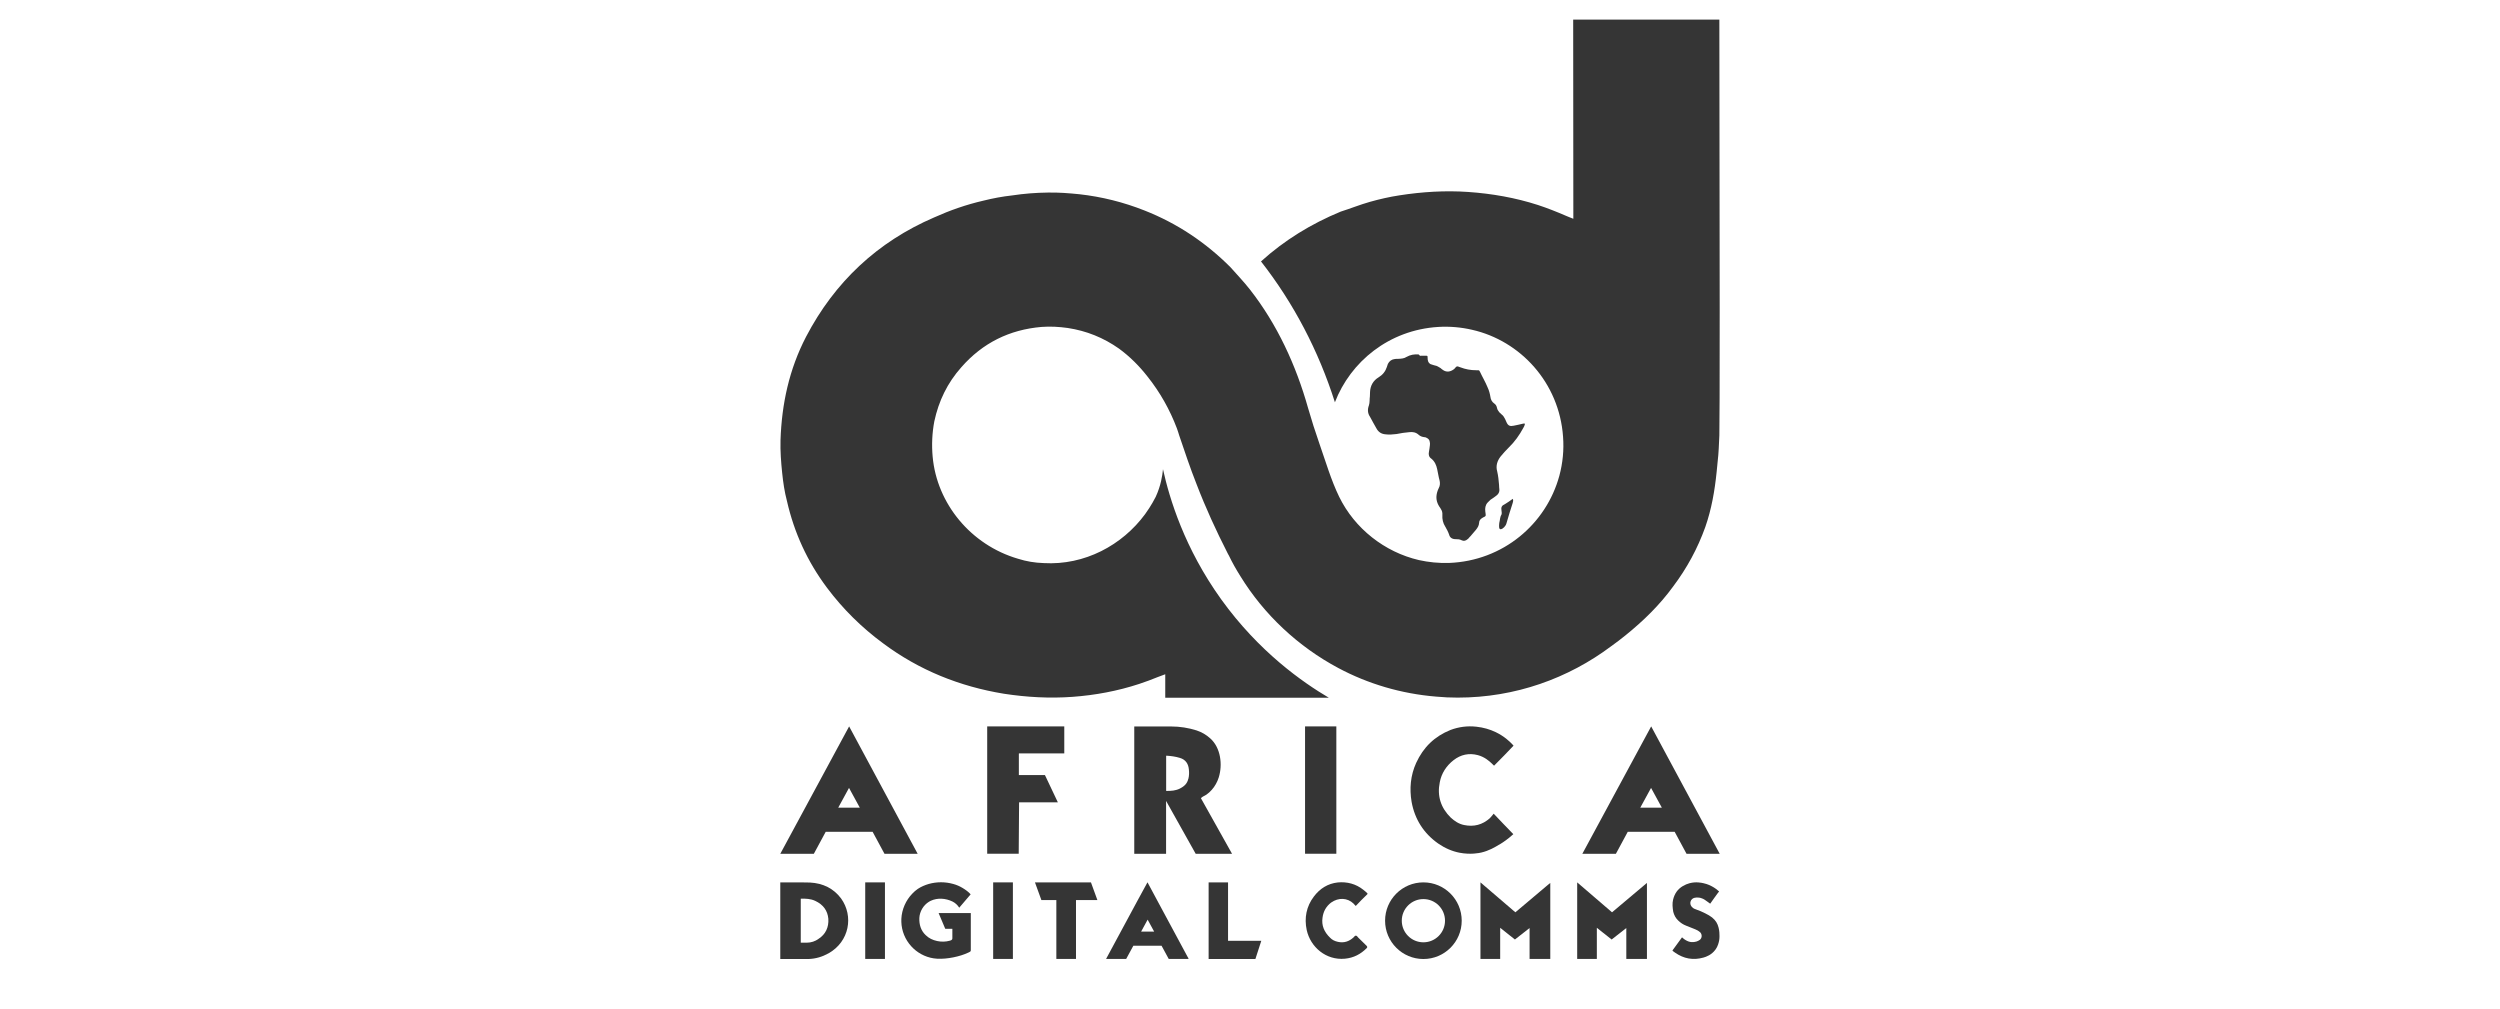 <?xml version="1.0" encoding="UTF-8"?>
<svg id="Calque_1" data-name="Calque 1" xmlns="http://www.w3.org/2000/svg" viewBox="0 0 330.81 133.53">
  <defs>
    <style>
      .cls-1 {
        fill: #353535;
      }
    </style>
  </defs>
  <path class="cls-1" d="M227.5,2.59h-19.33l.02,26.36c-.17-.07-.35-.14-.53-.21-.14-.06-.28-.11-.41-.17-1.25-.54-2.48-1.03-3.76-1.45-2.98-.96-6.07-1.5-9.22-1.72-3.04-.21-6.09-.02-9.1,.45-1.32,.2-2.62,.5-3.9,.86-1.31,.37-2.56,.88-3.86,1.29-3.9,1.61-7.44,3.78-10.55,6.59,4.32,5.53,7.61,11.82,9.78,18.64,2.06-5.35,7.14-9.57,13.68-9.97,1.5-.09,3.02,.04,4.48,.38,6.38,1.45,11.53,6.99,12.03,14.16,.13,1.75-.04,3.47-.49,5.15-1.73,6.38-7.44,11.27-14.6,11.54-1.36,.04-2.69-.09-3.99-.38-4.54-1.06-8.49-4.17-10.54-8.36-1.09-2.24-1.81-4.74-2.63-7.07-.54-1.55-1.04-3.11-1.49-4.68-1.59-5.65-4.08-11.08-7.71-15.71-.81-1.03-1.7-1.96-2.57-2.94-3.27-3.27-7.05-5.8-11.37-7.5-2.78-1.1-5.66-1.82-8.62-2.15-1.39-.14-2.78-.25-4.17-.22-1.61,.02-3.14,.14-4.73,.38-1.28,.14-2.55,.38-3.79,.69-2.26,.52-4.43,1.28-6.52,2.22-7.5,3.23-13.17,8.55-16.95,15.79-2.24,4.32-3.22,8.89-3.38,13.68-.04,1.46,.07,2.91,.22,4.35,.13,1.26,.31,2.49,.63,3.7,.96,4.21,2.71,8.02,5.29,11.47,2.11,2.82,4.61,5.29,7.44,7.37,4.77,3.56,10.14,5.71,15.99,6.67,3.02,.46,6.02,.63,9.07,.41,3-.22,5.96-.77,8.82-1.71,.43-.14,.86-.29,1.28-.45,.76-.29,1.46-.58,2.17-.83v3.11h21.65c-3.47-2.05-9.25-6.07-14.26-13.04-4.85-6.76-6.83-13.31-7.69-17.2-.08,.87-.29,2.19-.96,3.65-.04,.08-.59,1.18-1.41,2.3-3.02,4.1-8,6.79-13.43,6.47-1.16-.04-2.28-.22-3.4-.58-6.22-1.82-10.73-7.3-11.28-13.51-.14-1.55-.07-3.13,.22-4.66,.58-2.71,1.73-5.09,3.58-7.17,2.82-3.22,6.38-4.97,10.61-5.33,1.16-.09,2.31-.02,3.47,.14,2.48,.38,4.72,1.28,6.78,2.73,1.46,1.07,2.71,2.33,3.79,3.72,1.64,2.06,2.93,4.35,3.87,6.83,.11,.25,.27,.85,.29,.89,.74,2.17,1.46,4.35,2.31,6.49,1.19,3.11,2.6,6.18,4.1,9.12,.04,.11,.13,.22,.18,.33,.45,.94,.96,1.84,1.52,2.73,3.13,5.09,7.64,9.32,12.97,12.16,3.9,2.08,8.29,3.4,12.96,3.78,.94,.09,1.88,.13,2.82,.13,7.64,0,14.65-2.55,20.33-6.81,.65-.45,1.26-.94,1.88-1.43,2.39-1.93,4.52-4.01,6.31-6.47,1.82-2.42,3.23-5.02,4.25-7.86,.83-2.38,1.25-4.82,1.5-7.28,.07-.76,.14-1.5,.22-2.24,0,0,.1-1.28,.14-2.6,.06-1.82,.06-24.29,0-55.01Z"/>
  <path class="cls-1" d="M187.94,47.07h.83c.07,0,.13,.04,.13,.13,0,.13,.02,.25,.02,.38,.04,.33,.2,.58,.52,.65,.13,.04,.31,.11,.43,.13,.29,.04,.49,.2,.74,.34,.13,.11,.23,.2,.38,.29,.45,.29,.94,.2,1.36-.11,.04-.02,.04-.04,.11-.09,.13-.11,.2-.31,.38-.31,.13,0,.29,.11,.42,.13,.65,.25,1.34,.38,2.06,.38h.31c.07,0,.13,.04,.14,.11,.02,.02,.02,.04,.04,.04,.34,.74,.74,1.39,1.03,2.11,.2,.42,.31,.85,.38,1.28,.04,.34,.2,.65,.49,.85,.2,.13,.33,.33,.38,.6,.04,.2,.14,.38,.31,.58,.11,.11,.2,.2,.31,.29,.2,.14,.34,.38,.45,.6,.07,.14,.13,.31,.2,.45,.2,.43,.45,.54,.94,.43,.38-.09,.76-.14,1.14-.25,.04-.02,.13-.02,.2-.04,.11-.02,.13,.02,.13,.13-.04,.14-.11,.31-.2,.45-.52,.96-1.14,1.84-1.93,2.6-.38,.38-.76,.79-1.08,1.19-.45,.58-.65,1.25-.45,1.95,.14,.6,.2,1.19,.25,1.81,0,.2,.02,.38,.04,.58,.02,.25-.04,.45-.2,.65-.11,.11-.2,.2-.34,.29-.2,.14-.42,.31-.65,.45-.13,.11-.23,.25-.38,.38-.29,.33-.34,.74-.29,1.16,.02,.09,.04,.2,.04,.29,.04,.31,.02,.33-.23,.45-.04,.04-.13,.04-.2,.11-.23,.13-.43,.34-.43,.65-.02,.38-.2,.65-.43,.94-.31,.33-.6,.74-.9,1.03-.04,.09-.13,.14-.2,.2-.23,.2-.49,.29-.8,.13-.23-.13-.52-.14-.8-.14-.42,0-.74-.2-.83-.58-.13-.38-.33-.76-.52-1.08-.29-.45-.42-.98-.38-1.55,.02-.31-.04-.54-.2-.78-.04-.11-.13-.2-.2-.31-.38-.6-.49-1.19-.29-1.91,.04-.2,.13-.34,.2-.52,.2-.34,.2-.74,.11-1.08-.13-.45-.2-.98-.31-1.46-.11-.54-.33-1.03-.78-1.39-.31-.2-.38-.54-.31-.87,.04-.31,.11-.58,.13-.9,.02-.13,.02-.31-.02-.45-.04-.31-.23-.45-.52-.58-.07-.02-.14-.04-.23-.04-.29-.04-.52-.13-.74-.33-.34-.31-.78-.38-1.19-.33-.58,.04-1.16,.14-1.72,.25-.45,.04-.94,.11-1.43,.04-.58-.04-.98-.31-1.25-.83-.29-.49-.54-.98-.83-1.5-.31-.45-.34-.98-.14-1.5,.13-.38,.07-.83,.13-1.19,.02-.2,0-.42,.02-.6,.04-.83,.42-1.5,1.14-1.93,.54-.33,.9-.79,1.08-1.35,.04-.13,.11-.31,.14-.42,.2-.38,.49-.6,.94-.65,.13-.02,.31-.02,.45-.02,.38-.02,.76-.04,1.07-.25,.52-.29,1.03-.38,1.63-.33,.14,.2,.22,.2,.25,.2h0Z"/>
  <path class="cls-1" d="M200.17,66c.11,.2,.04,.38,0,.54-.29,.9-.58,1.82-.83,2.71-.02,.11-.07,.18-.13,.29-.11,.18-.23,.29-.42,.42-.25,.13-.38,.09-.42-.18-.02-.18,0-.38,.02-.58,.11-.38,.07-.76,.29-1.1,.07-.18,.02-.38,0-.58-.07-.38,.04-.63,.42-.79,.36-.23,.7-.43,1.07-.72"/>
  <g>
    <path class="cls-1" d="M176.16,119.42c.95-.67,2.13-.64,2.95,.15,.07,.11,.18,.18,.29,.31,.53-.55,.98-1.04,1.51-1.53,0,0,.02,0,.02-.02,.04-.04,.04-.11,0-.13-.15-.13-.31-.31-.53-.46-.98-.78-2.15-1.09-3.39-.97-1.31,.15-2.35,.8-3.15,1.86-1,1.31-1.29,2.84-.95,4.44,.49,2.24,2.55,4.03,5.06,3.79,1.15-.11,2.08-.6,2.88-1.4q.13-.13,0-.29c-.38-.36-.75-.73-1.13-1.11-.11-.13-.18-.25-.31-.25s-.2,.13-.29,.22c-.6,.55-1.28,.78-2.08,.6-.42-.09-.77-.26-1.04-.55-.78-.75-1.15-1.62-1-2.64,.11-.86,.49-1.51,1.15-2.02Z"/>
    <path class="cls-1" d="M125.09,122.9h.93c0,.43,0,.86,0,1.29,0,.18-.2,.25-.35,.29-.54,.15-1.12,.16-1.67,.04-.58-.13-1.07-.35-1.51-.78-.64-.6-.87-1.4-.84-2.26,.04-.87,.54-1.71,1.28-2.16,.07-.04,.14-.08,.22-.12,.92-.43,1.98-.34,2.88,.09,.37,.18,.68,.47,.9,.82l1.51-1.77c-.29-.33-.67-.6-1.05-.83-.39-.24-.81-.42-1.25-.54-1.08-.3-2.17-.3-3.25,0-.51,.15-1,.36-1.44,.65-.27,.18-.51,.4-.73,.63-.43,.44-.77,.96-1.02,1.52-.25,.57-.4,1.19-.43,1.81-.01,.28,0,.56,.03,.84,.29,2.42,2.29,4.3,4.7,4.44,.71,.04,1.45-.04,2.15-.18,.7-.14,1.41-.35,2.05-.66,.13-.06,.26-.11,.26-.27v-4.93h-4.26l.87,2.06Z"/>
    <path class="cls-1" d="M153.15,119.19l-1.31-2.44-1.33,2.44-4.15,7.7h2.66l.95-1.75h3.73l.95,1.75h2.6l.02-.05c-.02-.09-.07-.13-.11-.2l-4.01-7.45Zm-2.15,4.08l.86-1.58,.86,1.58h-1.71Z"/>
    <path class="cls-1" d="M226.59,121.43c-.29-.22-.6-.41-.96-.58-.41-.21-.76-.35-1.02-.44-.34-.13-.55-.18-.73-.4-.06-.07-.23-.27-.21-.56,0,0,.02-.3,.24-.49,.07-.06,.15-.1,.15-.1,.04-.02,.17-.08,.43-.1,.27-.01,.48,.04,.56,.06,.24,.07,.4,.16,.51,.23,.04,.02,.09,.06,.44,.31,.12,.09,.23,.17,.3,.22,.05-.07,1.09-1.55,1.18-1.62-.22-.2-.54-.46-.96-.68-.52-.28-.96-.38-1.1-.41-.31-.07-1.01-.22-1.85,0-.3,.08-.59,.2-.88,.37-.69,.41-1.1,.99-1.3,1.8-.13,.52-.07,1.06,.02,1.61,.11,.43,.31,.83,.65,1.15,.31,.31,.67,.54,1.06,.69,.34,.13,.69,.27,1.03,.41,.14,.07,.31,.13,.45,.2,.14,.07,.27,.18,.4,.29,.25,.29,.22,.74-.07,.97-.13,.09-.29,.18-.43,.22-.65,.18-1.11,.07-1.66-.32-.04-.04-.2-.18-.27-.23,0,0-1.26,1.73-1.26,1.73-.04,.05,.32,.28,.36,.31,.27,.19,.56,.35,.86,.48,.59,.26,1.24,.37,1.88,.33,.33-.02,.67-.08,.99-.17,.36-.1,1.08-.35,1.59-1.05,.2-.28,.31-.54,.36-.7,.12-.37,.18-.66,.18-1.08,0-.33-.01-.68-.12-1.13-.13-.54-.39-.97-.84-1.33Z"/>
    <path class="cls-1" d="M107.17,116.78c-.42-.01-1.24-.02-1.24-.02h-2.68v10.14h3.76c.96-.04,1.79-.29,2.64-.76,2.73-1.54,3.34-4.91,1.64-7.26-.99-1.32-2.39-2.01-4.12-2.1Zm1.16,7.44c-.45,.34-1.01,.52-1.59,.52h-.78v-5.82c.67-.02,1.3,0,1.92,.29,1.05,.49,1.63,1.28,1.73,2.37,.07,1.12-.36,2.04-1.28,2.64Z"/>
    <polygon class="cls-1" points="144.36 116.76 136.95 116.76 137.8 119.1 139.78 119.1 139.78 126.89 139.81 126.89 142.35 126.89 142.38 126.89 142.38 119.1 145.21 119.1 144.36 116.76"/>
    <path class="cls-1" d="M162.51,116.76h-2.58v10.14h6.19l.78-2.41h-4.4v-7.73Z"/>
    <path class="cls-1" d="M188.35,116.76c-2.8,0-5.07,2.27-5.07,5.07s2.27,5.07,5.07,5.07,5.07-2.27,5.07-5.07-2.27-5.07-5.07-5.07Zm0,7.93c-1.58,0-2.86-1.28-2.86-2.86s1.28-2.86,2.86-2.86,2.86,1.28,2.86,2.86-1.28,2.86-2.86,2.86Z"/>
    <polygon class="cls-1" points="200.52 120.72 195.9 116.76 195.9 119.15 195.9 126.88 195.9 126.89 198.5 126.89 198.5 126.88 198.51 126.88 198.51 122.77 200.46 124.32 202.4 122.8 202.4 126.1 202.4 126.89 204.72 126.89 205.14 126.89 205.14 117.14 205.14 116.83 204.68 117.21 200.52 120.72"/>
    <polygon class="cls-1" points="213.31 120.72 208.7 116.76 208.7 119.15 208.7 126.88 208.7 126.89 211.3 126.89 211.3 126.88 211.3 126.88 211.3 122.77 213.26 124.32 215.2 122.8 215.2 126.1 215.2 126.89 217.52 126.89 217.93 126.89 217.93 117.14 217.93 116.83 217.48 117.21 213.31 120.72"/>
    <path class="cls-1" d="M198.42,111.75c.65-.39,1.16-.8,1.27-.89,.23-.18,.42-.35,.56-.48-.87-.9-1.72-1.77-2.6-2.71-.02,.03-.34,.43-.51,.6-.98,.87-2.11,1.17-3.41,.9-.69-.14-1.26-.52-1.77-.99-1.3-1.28-1.82-2.85-1.44-4.68,.22-1.17,.87-2.17,1.82-2.91s2.04-.98,3.21-.67c.91,.24,1.51,.79,1.82,1.08,.14,.13,.25,.25,.33,.32,.53-.51,2.27-2.31,2.58-2.65-.04-.05-.1-.12-.18-.2-.31-.33-1.04-1.04-2.18-1.59-.79-.38-1.64-.62-2.57-.72-1.17-.13-2.31,.02-3.41,.43-2.11,.85-3.59,2.28-4.55,4.37-.74,1.64-.9,3.38-.6,5.15,.42,2.31,1.61,4.17,3.52,5.51,.9,.62,1.85,1.03,2.84,1.22,1.46,.28,2.61,.03,2.87-.03,1.01-.24,1.74-.67,2.4-1.07Z"/>
    <path class="cls-1" d="M109.27,110.07h6.2l1.57,2.91h4.39l-9.07-16.86-9.11,16.86h4.44l1.57-2.91Zm3.07-5.82l1.43,2.62h-2.85l1.43-2.62Z"/>
    <path class="cls-1" d="M215.4,110.07h6.2l1.57,2.91h4.39l-9.07-16.86-9.11,16.86h4.44l1.57-2.91Zm3.07-5.82l1.43,2.62h-2.85l1.43-2.62Z"/>
    <path class="cls-1" d="M138.27,102.56h-3.45v-2.85s.02,0,.02-.02h5.99v-3.57h-10.2v16.85h4.17l.05-6.8h5.13l-1.71-3.61Z"/>
    <path class="cls-1" d="M158.91,105.62c.17-.21,.52-.32,.73-.47,.26-.18,.5-.4,.71-.64,.42-.47,.73-1.04,.92-1.64,.53-1.69,.26-3.93-1.12-5.16-.54-.49-1.13-.83-1.82-1.06-1.08-.34-2.21-.52-3.35-.52h-4.89v16.85h4.21v-7l3.92,7h4.81c-1.37-2.45-2.75-4.9-4.12-7.36Zm-1.67-2.56c-.14,.63-.54,.99-1.1,1.28-.58,.29-1.15,.32-1.76,.32-.02,0-.07,0-.07-.02v-4.64h.09c.59,.04,1.15,.11,1.73,.29,.76,.22,1.13,.79,1.19,1.56,.04,.38,.04,.77-.07,1.21Z"/>
    <rect class="cls-1" x="172.69" y="96.12" width="4.14" height="16.85"/>
    <polygon class="cls-1" points="131.51 116.76 131.42 116.76 131.42 126.89 131.51 126.89 133.99 126.89 134.03 126.89 134.03 116.76 133.99 116.76 131.51 116.76"/>
    <polygon class="cls-1" points="114.49 126.89 114.55 126.89 117.04 126.89 117.1 126.89 117.1 116.76 114.49 116.76 114.49 126.89"/>
  </g>
</svg>